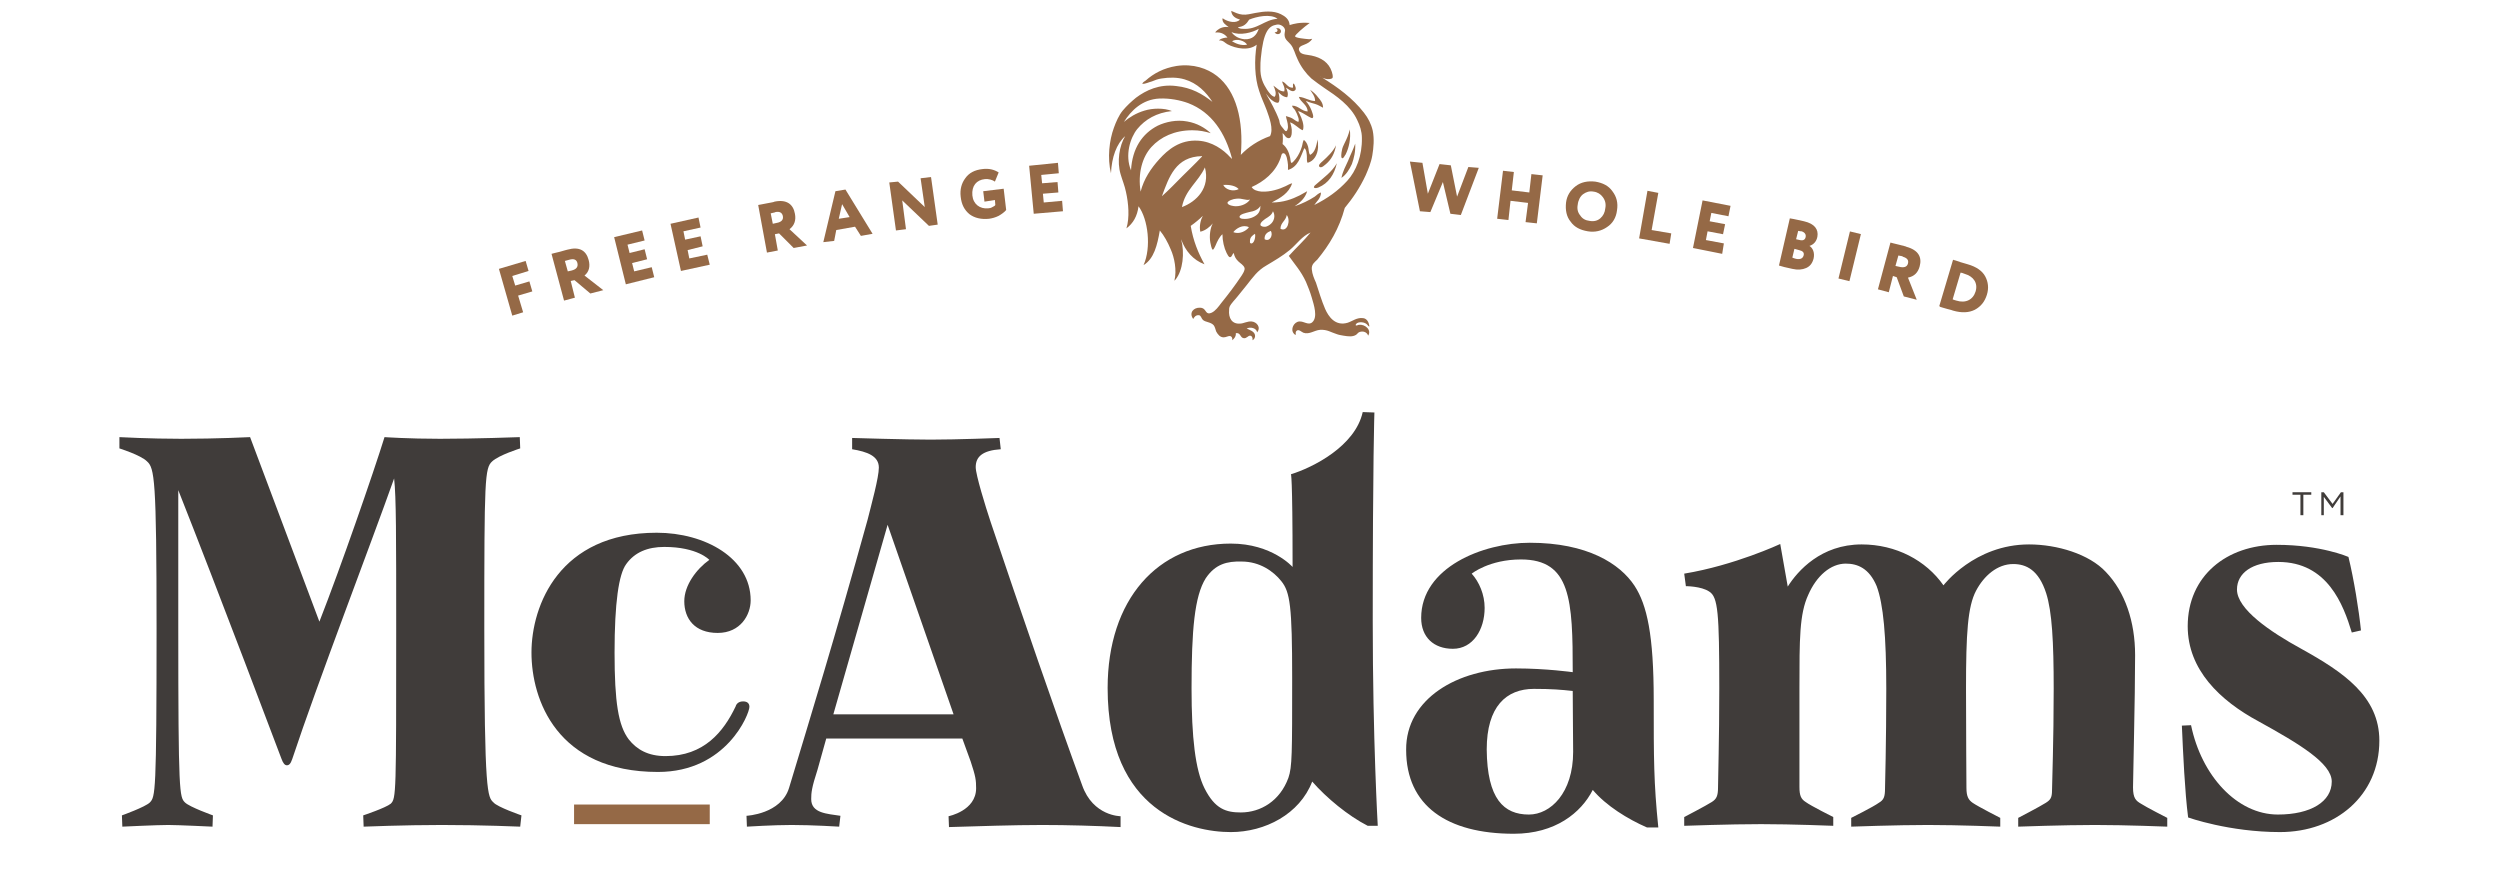 <?xml version="1.0" encoding="utf-8"?>
<!-- Generator: Adobe Illustrator 27.0.0, SVG Export Plug-In . SVG Version: 6.00 Build 0)  -->
<svg version="1.1" id="a" xmlns="http://www.w3.org/2000/svg" xmlns:xlink="http://www.w3.org/1999/xlink" x="0px" y="0px"
	 viewBox="0 0 598.8 209.3" style="enable-background:new 0 0 598.8 209.3;" xml:space="preserve">
<style type="text/css">
	.st0{fill:#956946;}
	.st1{fill:#403C3A;}
</style>
<g>
	<g>
		<path class="st0" d="M305.3,7.7c0.7,0.2,1-0.8,0.3-0.8c0.6-0.4,1.3,0.1,1.2,0.7C306.7,8.3,305.6,8.4,305.3,7.7 M322,34.4
			c-0.2,0.4-0.5,1-0.6,1.7c-0.1,0.4-0.3,1.8,0.1,1.8c0.3,0.1,0.6-0.7,0.8-0.9c0.8-1.6,1.3-3.8,1-6c0,0,0,0,0,0
			C323,32.3,322.6,33.2,322,34.4 M322.9,38.5c-0.6,1.3-1.3,2.6-1.6,4.1c1.1-0.7,1.9-2,2.5-3.3c0.5-1.4,0.9-3,0.8-4.9
			C324.1,35.9,323.4,37.2,322.9,38.5 M316.8,38.6c-0.2,0.2-1.3,1-0.7,1.4c0.5,0.3,1.2-0.5,1.5-0.7c1.3-1.1,2.1-2.6,2.4-4.5
			c0,0,0,0,0,0C319.3,36.3,318,37.5,316.8,38.6 M315.3,44.1c-0.2,0.2-0.6,0.4-0.6,0.8c0.3,0.3,0.8,0.1,1.1,0c2.4-1,3.8-3.1,4.4-5.8
			c0,0,0,0,0,0C319.1,41.1,317,42.6,315.3,44.1 M317.6,18.9c0.5,0.1,1.4,0.1,1.6-0.3c0.1-0.4-0.1-1.1-0.2-1.4
			c-0.7-2.2-2.5-3.4-4.9-3.9c-1-0.2-2.2-0.2-2.7-0.8c-0.8-1.1,0.2-1.5,1-1.8c0.8-0.3,1.5-0.7,1.9-1.4c-0.4,0-0.5,0.1-0.7,0.1
			c-1.1-0.1-3.3-0.3-3.4-0.7c-0.1-0.3,2.1-2.2,3.5-3.2c-2.4-0.2-3.8,0.2-4.8,0.5c-0.1-1.4-1.1-2.1-2.1-2.6c-1.8-0.9-4-0.7-6.1-0.3
			c-1.1,0.2-2.1,0.5-3.1,0.4c-1-0.1-1.8-0.5-2.7-0.9c0.1,1.3,1.1,1.8,2.1,2.1c-1,1-2.8,0.5-3.8-0.1c-0.1-0.1-0.3-0.2-0.4-0.2
			c-0.1,1.1,0.9,1.6,1.5,2.1c-1.1-0.2-2.1,0.2-2.7,0.7c-0.2,0.2-0.5,0.4-0.5,0.6c1.4-0.2,2.4,0.5,2.9,1.2c-0.7,0-1.3,0.2-1.7,0.4
			c-0.1,0.1-0.3,0.2-0.3,0.3c1-0.1,1.4,0.6,2,0.9c2.1,1.1,5.2,1.6,7,0.1c-0.6,3.7-0.5,7.9,0.6,11.1c0.5,1.6,1.2,3,1.8,4.6
			c0.6,1.7,1.7,4.5,0.8,6.2c-2.8,1-5.2,2.6-7,4.5c0.7-8.3-1.1-15.3-5.7-18.9c-2.3-1.8-5.7-3-9.7-2.4c-3.1,0.5-5.5,1.8-7.4,3.5
			c-0.3,0.2-0.7,0.4-0.8,0.8c0.8,0,1.5-0.4,2.3-0.6c0.7-0.3,1.5-0.6,2.3-0.7c1.8-0.3,3.8-0.3,5.5,0.2c3.1,0.9,5.2,3.1,6.7,5.4
			c-2.4-1.9-5-3.4-8.7-3.8c-4-0.5-7.2,1-9.6,2.8c-1.1,0.9-2.2,1.9-3.2,3.1c-0.9,1.1-1.6,2.7-2.1,4.1c-1.1,3-1.6,7.2-0.7,10.9
			c0.2-3.9,1.3-7,3.4-8.9c-1.4,2.3-2,6.1-1.1,9.1c0.4,1.4,1,2.8,1.3,4.3c0.6,2.7,0.9,6.1,0.1,8.7c1.6-1.2,2.6-2.9,2.9-5.3
			c2.3,3.1,3.1,9.9,1.2,14.1c2.5-1.5,3.3-4.8,3.9-8.3c1,1.2,1.9,2.8,2.6,4.5c0.9,2,1.5,5,0.9,7.5c0.1,0,0.2-0.2,0.3-0.3
			c1.7-2.1,2.2-6.3,1.3-9.6c1,2.8,2.9,5,5.6,6c-1.5-2.7-2.7-5.6-3.3-9.2c1-0.7,2.1-1.6,2.9-2.4c-0.5,0.9-0.9,2.4-0.6,3.8
			c1.3-0.3,2.3-1.2,3-2c-0.6,1-0.9,3-0.6,4.6c0.1,0.4,0.3,1.7,0.6,1.7c0.2,0,0.5-0.7,0.6-0.9c0.5-1.2,1-2.2,1.7-2.8
			c0,1.6,0.4,3.3,1,4.5c0.2,0.4,0.5,1,0.8,1c0.5,0,0.5-0.7,0.9-1c0.2,0.9,0.5,1.4,1.1,2c0.5,0.5,1.3,0.9,1.5,1.6
			c0.1,0.6-0.4,1.3-0.7,1.8c-1.6,2.4-3.2,4.5-4.9,6.6c-0.6,0.8-1.4,1.9-2.3,2.3c-1.3,0.6-1.3-0.6-2-1c-0.2-0.1-0.4-0.2-0.7-0.2
			c-1.6-0.1-2.8,1.2-1.7,2.7c0.2-0.4,0.6-1,1.4-0.9c0.5,0.1,0.5,0.7,0.9,1.1c0.6,0.6,1.9,0.5,2.6,1.3c0.3,0.4,0.4,0.9,0.6,1.5
			c0.4,0.7,0.9,1.4,1.8,1.4c0.6,0,1.1-0.4,1.6-0.3c0.3,0.1,0.6,0.5,0.4,1c0.5-0.3,1-1,0.9-1.7c1.2-0.2,1,1.1,1.9,1.2
			c0.7,0.1,1-0.6,1.5-0.6c0.5,0,0.7,0.6,0.6,1.1c0.4-0.2,0.7-0.7,0.6-1.2c-0.1-0.9-1.3-1.3-2-1.6c0.9-0.5,2.4-0.1,2.5,0.9
			c1-1.2-0.1-2.5-1.3-2.6c-1-0.1-2,0.5-2.7,0.5c-2,0.2-2.9-1.3-2.7-3.3c0-0.2,0-0.4,0.1-0.7c0.4-0.9,1.4-1.8,2-2.6
			c0.7-0.9,1.4-1.7,2.1-2.6c1.5-1.9,2.6-3.5,4.7-4.7c2-1.2,3.9-2.3,5.6-3.7c1.7-1.4,3-3.4,5-4.2c-1.6,2-3.5,3.7-5.2,5.6
			c1.4,2,2.9,3.6,4.1,6.2c0.5,1.2,1,2.4,1.4,3.8c0.5,1.7,1.5,4.7,0.1,5.9c-0.9,0.8-2-0.3-3.1-0.2c-1.3,0.1-2.2,1.9-1.3,2.9
			c0.1,0.2,0.4,0.3,0.5,0.3c-0.1-0.4-0.1-0.8,0.2-1c0.5-0.4,1.1,0.3,1.6,0.5c1.4,0.5,2.6-0.6,4-0.7c1.7-0.1,2.6,0.6,3.9,1
			c0.5,0.2,1.1,0.3,1.7,0.4c1.2,0.2,2.2,0.3,3-0.2c0.3-0.2,0.5-0.6,0.9-0.7c1-0.3,1.8,0.2,2,0.9c0.9-1.4-0.8-2.8-2.2-2.6
			c-0.3,0-0.5,0.3-0.8,0.1c0.1-0.9,1.9-0.9,2.6-0.3c0.3,0.2,0.4,0.6,0.7,0.6c-0.1-1-0.6-1.9-1.5-2c-1.5-0.2-2.5,0.7-3.7,1.1
			c-3,0.9-4.6-1.5-5.4-3.3c-0.9-2.1-1.5-4.2-2.2-6.3c-0.4-0.9-0.9-2-1-3.2c-0.1-1.2,0.7-1.7,1.3-2.3c2.9-3.5,5.3-7.5,6.6-12.4
			c1.9-2.3,3.6-4.8,5-7.8c0.6-1.4,1.3-3,1.6-4.8c0.3-1.8,0.5-3.9,0.1-5.9c-0.4-1.7-1.1-3-2.1-4.3c-2.7-3.5-6.3-6.1-10-8.4
			c-0.2-0.1-0.4-0.2-0.4-0.3C316.4,18.5,316.8,18.7,317.6,18.9 M306,4.5c-3.2,0.2-4.8,2.7-8.4,2.4c-0.4,0-0.9-0.1-1.1-0.4
			c1.4-0.1,2.1-0.8,2.7-1.8C300.9,4,304.3,3.2,306,4.5 M305.8,5.9c0.8-0.2,2,0.5,2,1.4c0,0.3-0.2,0.8-0.1,1.3c0.1,0.9,0.9,1.4,1.4,2
			c0.8,0.9,1.1,2.4,1.7,3.6c0.8,1.8,2,3.4,3.3,4.6c1,0.8,2,1.5,3,2.2c3,2,6.4,4.3,8,7.8c0.6,1.2,1.1,2.7,1.1,4.2
			c0.1,4.3-1.4,8-3.5,10.3c-2.2,2.4-4.7,4.2-7.9,5.8c0.5-0.8,1.6-1.6,1.6-3c-0.6,0.2-1,0.6-1.5,1c-1.4,0.9-3,1.7-4.8,2.3
			c1.3-0.9,2.5-1.9,3-3.6c-0.6,0.3-1.2,0.7-1.8,1c-1.8,0.9-3.9,1.7-6.7,1.7c2.1-1.1,4.1-2.2,4.9-4.6c-0.5,0.1-1,0.4-1.6,0.7
			c-1.5,0.7-3.6,1.4-5.7,1.3c-1.1-0.1-2-0.4-2.4-1.1c2.9-1.3,5.7-3.5,6.9-6.9c0.2-0.5,0.2-1.2,0.7-1.2c0.8,0,1,1.9,1.1,2.8
			c0,0.4,0,0.8,0,1.2c2.4-0.7,3-3.1,3.9-5.2c0.5,0.3,0.5,0.9,0.6,1.6c0.1,0.6-0.1,1.4,0.2,1.9c1.5-0.4,2.4-1.9,2.5-3.7
			c0-0.6,0-1.3-0.1-1.9c-0.3,1.5-0.6,3.1-1.8,3.7c-0.4-0.5-0.3-1.4-0.5-2c-0.2-0.7-0.5-1.2-1-1.6c-0.3,0.5-0.3,1.1-0.5,1.7
			c-0.3,1-0.8,2-1.4,2.8c-0.2,0.2-0.8,1.1-1.1,1c-0.2-0.1-0.2-1-0.3-1.3c-0.3-1.4-0.9-2.5-1.8-3.2c0.1-0.8,0.1-1.8,0-2.6
			c0.5,0.3,0.7,1.2,1.5,1.2c0.5,0,0.7-0.8,0.7-1.3c0.1-1-0.2-1.9-0.4-2.5c1.2,0.4,1.9,1.4,3,1.9c0.2-0.2,0.2-0.7,0.2-1
			c-0.1-1.4-0.8-2.7-1.3-3.6c0.8,0.2,1.6,0.8,2.5,1.3c0.2,0.1,0.7,0.4,0.9,0.4c0.4-0.1,0.2-0.8,0.1-1.1c-0.3-1-0.7-1.8-1.3-2.6
			c-0.1-0.1-0.3-0.2-0.2-0.4c0.6,0.3,1.4,0.5,2.1,0.7c0.7,0.2,1.3,0.6,1.9,0.9c0-1.1-0.6-1.8-1.2-2.5c-0.5-0.7-1.2-1.3-1.9-1.8
			c0.4,0.7,1.2,1.5,1.2,2.7c-1.4,0-2.4-0.9-3.9-1c0.4,1.3,2.1,1.9,2.1,3.5c-1.5-0.1-2.2-1.4-3.7-1.4c0,0.5,0.5,0.7,0.7,1.1
			c0.2,0.4,0.5,0.9,0.6,1.3c0.2,0.5,0.4,1,0.2,1.5c-0.5-0.1-0.9-0.5-1.4-0.8c-0.5-0.3-1-0.4-1.6-0.6c0.1,0.7,0.5,1.6,0.5,2.6
			c0,0.2-0.1,0.9-0.4,1s-0.6-0.5-0.8-0.7c-0.2-0.2-0.5-0.6-0.6-0.8c-0.2-0.3-0.2-0.7-0.3-1.1c-0.8-2.2-2.1-4.5-3.2-6.4
			c0.3,0.3,0.6,0.8,1,1.2c0.4,0.4,1.3,1.1,1.9,1c0.6-0.1,0.3-2.2,0-2.6c0.6,0.5,1.1,1.2,2.2,1.3c0.4-0.7,0-1.8-0.3-2.3
			c0.5,0.2,1.4,1.2,2.1,0.7c0.6-0.3,0-1.4-0.2-1.7c-0.4,0.1-0.1,0.7-0.2,1c-1.3,0.1-1.6-1.2-2.6-1.5c0.1,0.7,0.8,1.4,0.5,2.4
			c-1.2,0-1.8-0.9-2.6-1.4c0.3,0.6,0.9,2,0.3,2.7c-0.8-0.2-1.3-1-1.8-1.7c-0.9-1.4-1.7-2.9-1.6-5.4c0-0.7,0-1.4,0.1-2.2
			C302.6,7.5,303.9,6.2,305.8,5.9 M301.5,6.9C301.5,6.9,301.5,6.9,301.5,6.9c-0.5,1.5-1.5,2.6-3.4,2.5c-1.2-0.1-2.2-0.6-2.9-1.4
			c-0.1-0.1-0.2-0.2-0.2-0.3C297,8.6,300,7.8,301.5,6.9 M298.7,10.7c-1.5,0.3-2.7-0.3-3.6-0.8C296.2,9.1,298.2,9.8,298.7,10.7
			 M295.1,38c-0.1,0.1-0.2-0.2-0.4-0.3c-1.7-1.9-4.4-3.8-7.7-4c-4.4-0.3-7.3,2.2-9.3,4.4c-2,2.2-3.7,4.7-4.5,7.8
			c-0.7-4.4,0.4-8.3,2.6-10.7c2.2-2.4,5.5-4,9.8-4c1.7,0,3.1,0.3,4.4,0.7c-1.4-1.3-3.3-2.4-5.6-2.8c-2.6-0.5-5.2,0.1-7.1,1
			c-3.7,1.9-6.1,5.4-6.4,10.7c-1.5-3.6-0.2-7.8,1.5-9.9c1.9-2.3,4.6-3.9,8.3-4.3c-1.9-0.8-4.7-0.7-6.6-0.1c-2,0.6-3.6,1.6-4.9,2.7
			c1.7-2.7,4.4-5.4,8.5-5.6c2.5-0.1,5,0.4,6.9,1.1C290.3,26.9,293.5,31.9,295.1,38 M287.9,37.4c0.1,0.1-0.1,0.2-0.2,0.3
			c-1.4,1.5-3,3-4.5,4.5c-1.6,1.6-3.2,3.3-4.9,4.8C280,42.4,281.6,37.5,287.9,37.4 M288.6,40.1C288.6,40.1,288.6,40.1,288.6,40.1
			c1.3,4.9-2,8.2-5.5,9.5C283.9,45.4,287,43.6,288.6,40.1 M296.7,45.3c-1.4,0.7-3.2,0.1-3.7-1c0,0,0.1-0.1,0.1,0
			C294.5,44.2,296,44.5,296.7,45.3 M299.4,47.8c-0.5,0.8-1.8,1.6-3.4,1.6c-0.5,0-1.9-0.2-2-0.8c0-0.5,1.5-1,2.1-1
			C297.5,47.4,298.4,48.1,299.4,47.8 M301.9,49.3C301.9,49.3,301.9,49.3,301.9,49.3c0,1-0.3,1.6-0.7,2c-0.7,0.7-2.1,1.3-3.6,1.1
			c-0.3,0-0.7-0.2-0.7-0.4c-0.1-0.7,1.6-1,2.3-1.2C300.4,50.6,301.4,50.2,301.9,49.3 M304.9,50.6C304.9,50.6,304.9,50.6,304.9,50.6
			c0.7,1.1,0.2,2.5-0.6,3.1c-0.2,0.2-0.7,0.5-1.1,0.6c-0.6,0.1-1.2-0.1-1.3-0.4c-0.1-0.6,0.8-1.2,1.2-1.5
			C303.9,51.9,304.6,51.5,304.9,50.6 M308.2,51.5c1,1.2,0.2,4.2-1.5,3.3C306.7,53.3,308,52.9,308.2,51.5 M299.1,54.4
			c0,0.2-0.2,0.3-0.4,0.5c-0.8,0.7-2.1,1.2-3.3,0.7C296.1,54.7,297.7,53.7,299.1,54.4 M302.9,57.3c-0.1-1.2,0.7-1.7,1.5-2
			C305,56.4,304.1,58,302.9,57.3 M300.6,56c0.2,0.7-0.2,2.5-1,2.3c-0.3-0.1-0.2-0.4-0.2-0.7C299.4,56.8,300.1,56.3,300.6,56"/>
		<g>
			<polygon class="st1" points="549.1,118.5 549.1,117.9 553.6,117.9 553.6,118.5 551.7,118.5 551.7,123.4 551,123.4 551,118.5 			
				"/>
			<polygon class="st1" points="556,123.4 556,117.9 556.6,117.9 558.7,120.7 560.7,117.9 561.3,117.9 561.3,123.4 560.6,123.4 
				560.6,118.9 558.7,121.7 558.6,121.7 556.6,119 556.6,123.4 			"/>
			<path class="st1" d="M70,181.8c-0.4,1.2-0.8,1.5-1.3,1.5s-0.9-0.5-1.3-1.6c0,0-15.3-40.6-24.7-64.3v33.2
				c0,39.6,0.3,40.3,1.6,41.6c1.1,1.1,6.7,3.1,6.7,3.1l-0.1,2.7c0,0-8.3-0.4-10.6-0.4c-2.7,0-11,0.4-11,0.4l-0.1-2.7
				c0,0,5.6-2,6.7-3.1c1.3-1.4,1.6-2,1.6-41.6c0-36-0.5-38.5-2.3-40.1c-1.5-1.5-6.6-3.1-6.6-3.1v-2.7c0,0,7.3,0.4,14.8,0.4
				c8.6,0,16.5-0.4,16.5-0.4l16.6,44.2c5.1-13,13-35.8,15.6-44.2c0,0,5.8,0.4,13.3,0.4c8.4,0,19.1-0.4,19.1-0.4l0.1,2.7
				c0,0-5.1,1.6-6.7,3.1c-1.8,1.6-1.9,4.2-1.9,40.1c0,39.6,0.8,40.3,2.2,41.6c0.9,1.1,6.7,3.1,6.7,3.1l-0.3,2.7c0,0-9-0.4-18.8-0.4
				c-8.9,0-18.7,0.4-18.7,0.4l-0.1-2.7c0,0,5.4-1.8,6.6-2.8c1.3-1.3,1.3-2.3,1.3-41.9c0-22.1,0-31.6-0.5-36
				C88.8,130.4,76.1,163.4,70,181.8"/>
			<path class="st1" d="M157.3,127.6c11.6,0,22.5,6.1,22.5,16.2c0,3.4-2.4,7.8-7.9,7.8s-8-3.4-8-7.6c0-3.8,2.9-7.7,6-9.9
				c0,0-2.8-3.1-10.8-3.1c-4,0-7.1,1.3-9.1,4.1c-1.8,2.4-2.8,9.3-2.8,21.2s0.9,17.5,3.4,20.8c1.9,2.4,4.6,4,8.8,4
				c9.2,0,13.9-5.8,16.8-11.9c0.2-0.7,0.8-1.2,1.8-1.2c0.9,0,1.5,0.4,1.5,1.3c0,1.7-5.5,15.6-21.9,15.6c-24.2,0-30.3-17.3-30.3-28.6
				S134,127.6,157.3,127.6"/>
			<path class="st1" d="M268.4,195.5v2.6c-5.9-0.3-12.6-0.5-18.8-0.5c-7,0-15.2,0.3-22.3,0.5l-0.1-2.6c0,0,6.6-1.3,6.6-6.7
				c0-1.9-0.1-2.8-1.3-6.4l-2-5.5h-32.6l-2.1,7.5c-1.4,4.3-1.5,5.5-1.5,7c0,3.4,3.8,3.5,7,4L201,198c0,0-6.4-0.4-11.4-0.4
				c-4.4,0-10.7,0.4-10.7,0.4l-0.1-2.6c0,0,8.3-0.4,10.2-6.7c5.1-16.9,10.9-35.7,18.8-64.2c0.9-3.6,2.7-10.1,2.7-12.5
				c0-2.8-2.8-3.8-6.4-4.4v-2.7c0,0,13,0.4,18.8,0.4c6.4,0,16.5-0.4,16.5-0.4l0.3,2.7c-4.4,0.3-6,1.8-6,4.3c0,1.8,2.3,9.3,3.6,13.2
				c7.1,21.1,15.7,46.1,21.9,63C261.8,195.5,268.4,195.5,268.4,195.5 M228.4,171.1l-15.8-45.4l-13,45.4H228.4L228.4,171.1z"/>
			<path class="st1" d="M330,197.8h-2.4c-4.7-2.4-9.9-6.7-13.3-10.6c-3,7.8-11.3,12.1-19.5,12.1c-9.5,0-29.5-4.7-29.5-34.5
				c0-21.2,12-34.6,29.5-34.6c9.9,0,14.8,5.6,14.8,5.6c0-22.6-0.4-22.2-0.4-22.2c5.2-1.6,15.4-6.7,17.2-14.9l2.8,0.1
				c0,0-0.4,11.1-0.4,50C328.8,177.1,330,197.8,330,197.8 M288.8,138.5c-2.7,4.3-3.4,12.4-3.4,26.4c0,11.7,0.9,19.5,3.1,23.9
				c2.5,5,5.2,5.8,8.7,5.8c4.8,0,9.4-2.8,11.4-8.3c0.9-2.6,0.9-5.8,0.9-23.9c0-17.2-0.5-20.6-2.6-23.2c-1.9-2.4-5.2-4.7-9.5-4.7
				C293.9,134.4,291.1,135.1,288.8,138.5"/>
			<path class="st1" d="M363.1,160.1c7.2,0,13.6,0.9,13.6,0.9c0-17.2-0.4-27-12.4-27c-7.6,0-11.8,3.4-11.8,3.4c1.8,2,3.1,5,3.1,8.2
				c0,5.2-2.8,9.8-7.6,9.8c-4.6,0-7.6-2.8-7.6-7.4c0-12.1,14.8-18,26-18c13.8,0,21.6,5,25.1,10.3c3,4.6,4.6,11.8,4.6,27.4
				c0,14.1,0,19.7,1.1,30.5h-2.7c-4.6-2-9.8-5.2-13-9c-2.8,5.5-9,10.5-18.9,10.5c-16,0-25.8-6.7-25.8-20.1
				C336.7,167.4,349.1,160.1,363.1,160.1 M366.2,195.1c5.2,0,10.6-5.2,10.6-15c0-3.8-0.1-9.9-0.1-14.6c-2.7-0.3-5.1-0.5-9.3-0.5
				c-6.6,0-11.3,4.2-11.3,14.5C356.2,191.4,360.2,195.1,366.2,195.1"/>
			<path class="st1" d="M428.2,140.5c2.4-3.8,8-10.1,17.7-10.1c8.2,0,15.4,3.8,19.6,9.8c0,0,7.4-9.8,20.5-9.8
				c6.7,0,14.4,2.3,18.4,6.6c4.6,4.8,7,11.9,7,19.9c0,10.6-0.5,29.3-0.5,31.7c0,2.6,0.7,3.2,1.9,3.9c1.2,0.8,6.3,3.4,6.3,3.4v2.1
				c0,0-9.8-0.4-17.3-0.4s-18.4,0.4-18.4,0.4v-2.1c0,0,5.2-2.7,6.6-3.6c1.1-0.7,1.5-1.2,1.5-3c0-1.5,0.4-11.7,0.4-24.3
				c0-11.3-0.4-18.5-1.8-22.9c-1.8-5.6-4.8-7-7.9-7c-3.8,0-7,2.8-8.9,6.4c-2,3.8-2.4,10.2-2.4,23.4c0,10.7,0.1,22.3,0.1,23.8
				c0,2.1,0.5,2.9,1.5,3.6c1.3,0.9,6.6,3.6,6.6,3.6v2.1c0,0-9.8-0.4-17.3-0.4s-18.4,0.4-18.4,0.4v-2.1c0,0,5.4-2.7,6.6-3.6
				c1.2-0.7,1.5-1.4,1.5-3.5c0,0,0.3-11.1,0.3-23.8s-0.7-20.3-2.3-24.6c-1.8-4.3-4.6-5.4-7.4-5.4c-3.6,0-7,2.9-9,7.5
				c-2.1,4.6-2.1,10.5-2.1,22.4v23.6c0,2.1,0.4,2.9,1.5,3.6c1.2,0.9,6.6,3.6,6.6,3.6v2.1c0,0-9.8-0.4-17.3-0.4s-18.4,0.4-18.4,0.4
				v-2.1c0,0,5.2-2.7,6.6-3.6c1.1-0.7,1.5-1.4,1.5-3.5c0-2.4,0.3-11.1,0.3-23.8c0-17.9-0.3-21.8-2.4-23.1c-1.9-1.3-5.6-1.3-5.6-1.3
				l-0.4-3c12.1-2,23-7.1,23-7.1L428.2,140.5L428.2,140.5z"/>
			<path class="st1" d="M565.5,151l-2.2,0.5c-2-6.6-5.8-16.9-17.6-16.9c-6.3,0-9.9,2.7-9.9,6.6c0,4.7,7.9,10.1,15.4,14.2
				c10.1,5.6,18.7,11.4,18.7,22c0,13.2-10.5,21.9-23.8,21.9c-12.2,0-22-3.5-22-3.5c-0.8-6.2-1.2-15.3-1.5-22l2.2-0.1
				c2.5,12.1,11,21.4,20.8,21.4c7.9,0,12.9-3.1,12.9-7.9c0-4.4-7.9-9.1-17.5-14.4c-9.3-5-17-12.4-17-22.8c0-12.1,9.4-19.5,21.3-19.5
				c10.6,0,17.2,2.9,17.2,2.9C563.8,138.7,565,146.1,565.5,151"/>
		</g>
		<rect x="137.5" y="192.7" class="st0" width="32.5" height="4.7"/>
	</g>
	<g>
		<polygon class="st0" points="354.2,40.2 349.9,51.5 347.4,51.2 345.6,43.6 342.6,50.8 340.1,50.6 337.7,38.7 340.7,39 342,46.4 
			344.8,39.3 347.5,39.6 349,47.1 351.7,40 		"/>
		<polygon class="st0" points="365.4,53.2 366,48.6 361.8,48.1 361.3,52.7 358.6,52.4 360,40.9 362.6,41.2 362.1,45.6 366.3,46.1 
			366.8,41.7 369.5,42 368.1,53.5 		"/>
		<path class="st0" d="M377.4,44.6c1.3-1,2.9-1.3,4.7-1.1c1.8,0.3,3.2,1,4.1,2.3c1,1.3,1.4,2.8,1.1,4.6c-0.2,1.7-1,3.1-2.4,4
			c-1.3,0.9-2.9,1.3-4.6,1c-1.8-0.3-3.2-1-4.1-2.3c-1-1.2-1.3-2.8-1.1-4.6C375.3,46.9,376.1,45.6,377.4,44.6 M378.5,51.6
			c0.5,0.8,1.3,1.2,2.2,1.3c1,0.2,1.9,0,2.6-0.6c0.7-0.6,1.1-1.4,1.2-2.4c0.2-1,0-1.9-0.6-2.7c-0.5-0.7-1.3-1.2-2.2-1.3
			c-1-0.2-1.8,0.1-2.5,0.6S378,48,377.9,49C377.7,50,377.9,50.9,378.5,51.6"/>
		<polygon class="st0" points="392.6,57.1 394.6,45.7 397.2,46.2 395.6,55.1 400.3,55.9 399.9,58.4 		"/>
		<polygon class="st0" points="405.5,59.4 407.8,48 414.5,49.3 414,51.8 409.9,51 409.5,53 413.2,53.7 412.7,56.1 409,55.4 
			408.6,57.5 412.9,58.3 412.5,60.8 		"/>
		<path class="st0" d="M428.7,52.3c1.3,0.2,2.4,0.5,3.4,0.7c2.6,0.6,3.5,2,3.2,3.7c-0.2,1.1-0.9,1.9-1.9,2.2v0c0.8,0.5,1.3,1.6,1,3
			c-0.3,1.2-0.9,1.9-1.8,2.3c-0.9,0.4-2,0.5-3.3,0.2c-1.5-0.3-2.6-0.6-3.2-0.8L428.7,52.3z M429.8,59.6l-0.5,2.1
			c0.2,0.1,0.5,0.2,0.9,0.3c1,0.2,1.6-0.1,1.8-0.8c0.2-0.7-0.2-1.1-1.1-1.3L429.8,59.6L429.8,59.6z M430.7,55.3l-0.5,2l0.9,0.2
			c0.8,0.2,1.3-0.1,1.4-0.8c0.1-0.6-0.3-1.1-1-1.3C431.4,55.4,431.1,55.4,430.7,55.3"/>
		
			<rect x="437.1" y="60.2" transform="matrix(0.237 -0.972 0.972 0.237 278.243 477.3)" class="st0" width="11.6" height="2.7"/>
		<path class="st0" d="M452.4,70l-2.6-0.7l3-11.2c0.2,0.1,0.9,0.2,2,0.5s1.7,0.4,1.8,0.5c2.9,0.8,3.8,2.5,3.2,4.7
			c-0.4,1.5-1.3,2.4-2.8,2.7l2.1,5.3l-3.1-0.8l-1.7-4.6l-0.9-0.3L452.4,70L452.4,70z M454.7,61.2l-0.7,2.5l0.9,0.2
			c1.2,0.3,1.9,0,2.1-0.8c0.2-0.8-0.2-1.3-1.2-1.6C455.8,61.4,455.4,61.3,454.7,61.2"/>
		<path class="st0" d="M464.5,73.3l3.3-11.1l0.2,0.1c0.2,0,0.7,0.2,1.6,0.5s1.5,0.4,1.7,0.5c2.1,0.6,3.5,1.6,4.2,2.9
			c0.7,1.3,0.9,2.8,0.4,4.4c-0.5,1.6-1.4,2.8-2.9,3.6c-1.4,0.7-3.1,0.8-5.2,0.2c-0.2-0.1-0.6-0.2-1.4-0.4c-0.8-0.2-1.3-0.4-1.7-0.5
			L464.5,73.3L464.5,73.3z M469.6,65.3l-1.9,6.4c0.2,0.1,0.5,0.2,0.9,0.3c2.2,0.7,4-0.2,4.6-2.2c0.6-2-0.5-3.6-2.6-4.2
			C470.1,65.4,469.8,65.3,469.6,65.3"/>
		<polygon class="st0" points="122.7,75.6 119.5,64.4 125.9,62.5 126.6,64.9 122.7,66.1 123.4,68.4 126.8,67.4 127.5,69.8 
			124.1,70.8 125.3,74.8 		"/>
		<path class="st0" d="M137.7,71.3l-2.6,0.7l-3-11.2c0.2-0.1,0.9-0.2,2-0.5c1.1-0.3,1.7-0.5,1.8-0.5c2.9-0.8,4.5,0.2,5.1,2.5
			c0.4,1.5,0.1,2.8-1,3.7l4.5,3.5l-3.1,0.8l-3.8-3.2l-0.9,0.2L137.7,71.3L137.7,71.3z M135.3,62.5L136,65l0.9-0.2
			c1.2-0.3,1.6-0.9,1.4-1.8c-0.2-0.8-0.8-1.1-1.9-0.8C136.4,62.2,136,62.3,135.3,62.5"/>
		<polygon class="st0" points="149.9,68.1 147.1,56.8 153.8,55.2 154.4,57.6 150.3,58.6 150.8,60.6 154.4,59.7 155,62.1 151.4,63 
			151.9,65 156.1,64 156.7,66.4 		"/>
		<polygon class="st0" points="163.1,64.9 160.6,53.6 167.3,52.1 167.8,54.5 163.7,55.4 164.1,57.4 167.8,56.6 168.3,59 164.7,59.9 
			165.1,61.9 169.4,61 170,63.4 		"/>
		<path class="st0" d="M186.3,60l-2.6,0.5l-2.1-11.4c0.2,0,0.9-0.2,2.1-0.4c1.1-0.2,1.7-0.3,1.8-0.4c2.9-0.6,4.5,0.6,4.9,2.9
			c0.3,1.5-0.1,2.8-1.3,3.7l4.2,3.9l-3.2,0.6l-3.5-3.5l-1,0.2L186.3,60L186.3,60z M184.6,51.1l0.5,2.5l0.9-0.2
			c1.2-0.2,1.7-0.8,1.5-1.7c-0.2-0.8-0.8-1.1-1.8-0.9C185.7,50.9,185.3,50.9,184.6,51.1"/>
		<path class="st0" d="M197.2,58l2.9-12.2l2.4-0.4L209,56l-2.8,0.5l-1.4-2.2l-4.5,0.8l-0.5,2.6L197.2,58L197.2,58z M201.7,48.9
			l-0.8,3.5l2.6-0.4L201.7,48.9z"/>
		<polygon class="st0" points="224.6,53.8 222.5,54.1 216.1,48 217,54.9 214.6,55.2 213,43.7 215.1,43.5 221.5,49.6 220.5,42.7 
			223,42.4 		"/>
		<path class="st0" d="M235.8,48.3l-0.3-2.5l4.9-0.6l0.6,5.1c-0.4,0.5-1.1,1-1.8,1.4c-0.8,0.4-1.6,0.6-2.3,0.7
			c-1.9,0.2-3.5-0.2-4.7-1.1c-1.2-1-1.9-2.3-2.1-4.2c-0.2-1.7,0.2-3.2,1.1-4.4c0.9-1.3,2.3-2,4.1-2.2c1.5-0.2,2.8,0.1,3.9,0.8
			l-0.9,2.2c-0.5-0.4-1.6-0.7-2.4-0.6c-2,0.2-3.2,1.6-3,3.9c0.2,2.1,1.8,3.3,3.8,3.1c0.3,0,0.7-0.1,1-0.3c0.4-0.2,0.6-0.3,0.7-0.5
			l-0.1-1.2L235.8,48.3L235.8,48.3z"/>
		<polygon class="st0" points="247.6,51.2 246.5,39.7 253.4,39 253.6,41.5 249.4,41.9 249.6,43.9 253.3,43.6 253.5,46.1 249.8,46.4 
			250,48.5 254.4,48.1 254.6,50.6 		"/>
	</g>
</g>
</svg>
